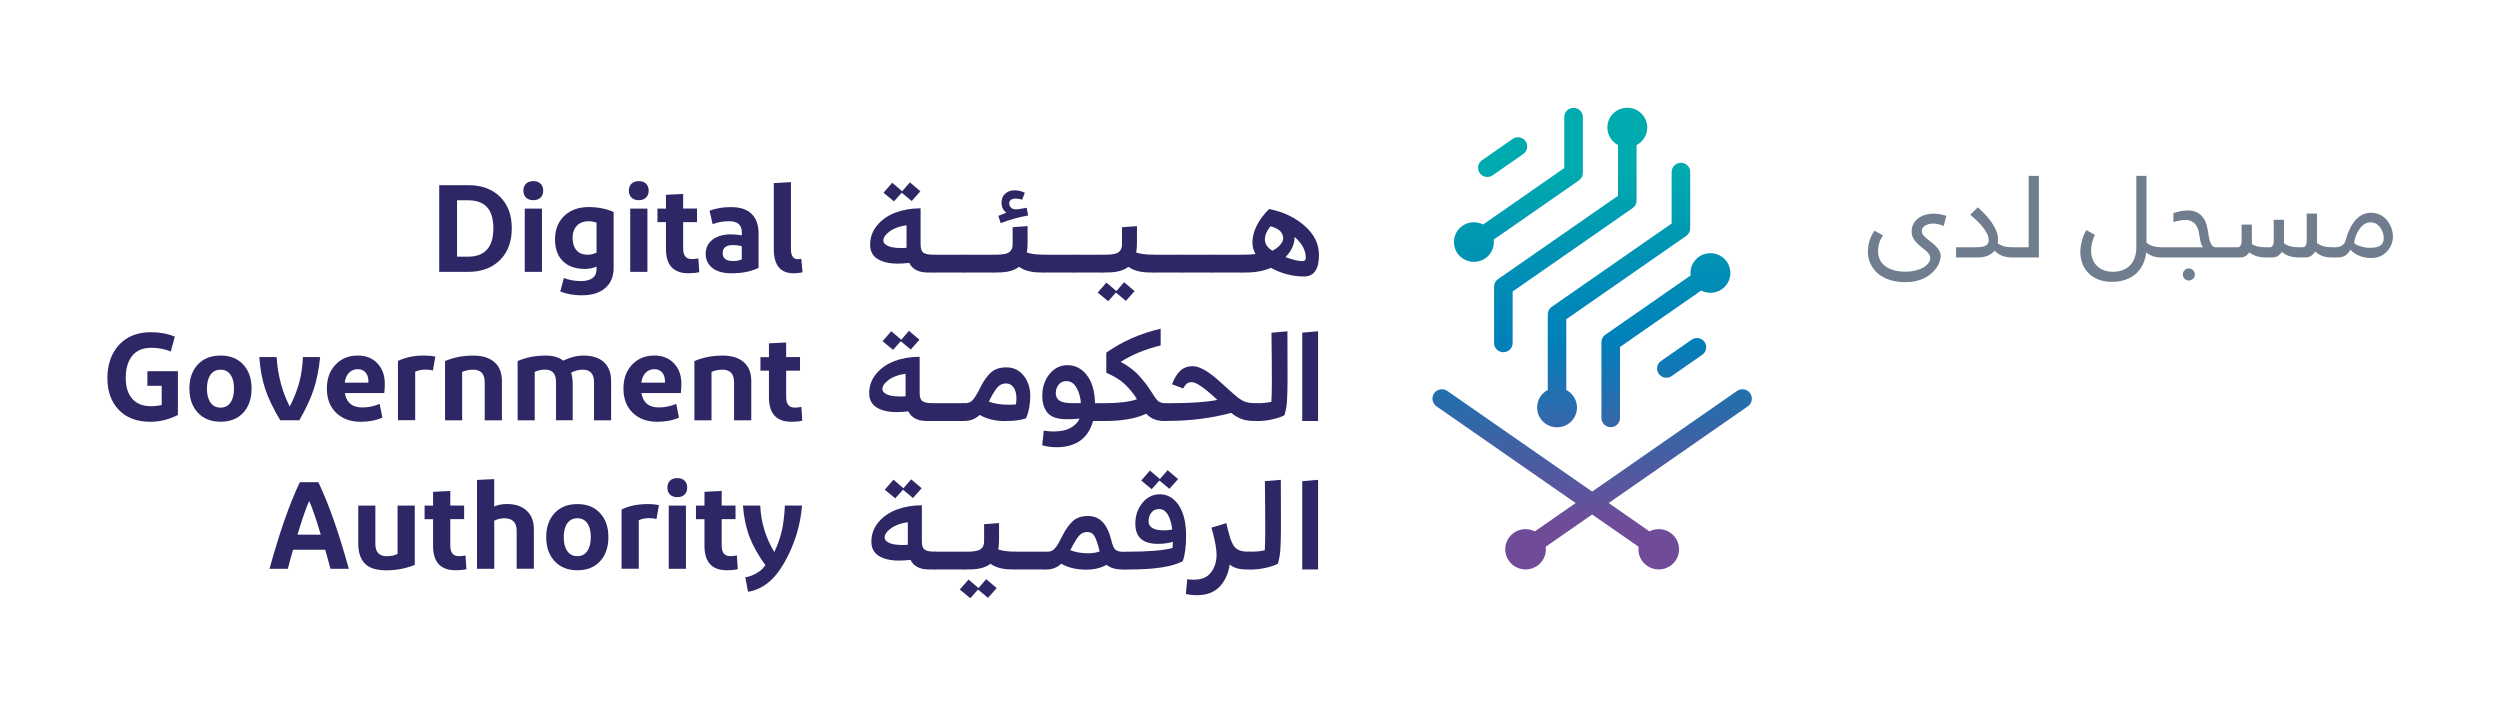 <svg width="301" height="85" viewBox="0 0 301 85" fill="none" xmlns="http://www.w3.org/2000/svg">
<path d="M232.405 31.055C232.405 30.881 232.348 30.722 232.234 30.576C232.125 30.426 231.988 30.28 231.824 30.139C231.66 29.997 231.48 29.852 231.284 29.701C231.088 29.551 230.908 29.387 230.744 29.209C230.58 29.031 230.441 28.838 230.327 28.628C230.218 28.414 230.163 28.17 230.163 27.896C230.163 27.5 230.245 27.165 230.409 26.892C230.578 26.614 230.79 26.388 231.045 26.215C231.305 26.042 231.59 25.916 231.899 25.839C232.209 25.761 232.51 25.723 232.802 25.723C233.011 25.723 233.207 25.736 233.39 25.764C233.576 25.791 233.741 25.823 233.882 25.859C234.046 25.9 234.199 25.944 234.34 25.989L234.025 27.206C233.907 27.156 233.779 27.108 233.643 27.062C233.524 27.026 233.387 26.994 233.232 26.967C233.082 26.935 232.927 26.919 232.768 26.919C232.626 26.919 232.474 26.935 232.31 26.967C232.15 26.994 232.002 27.044 231.865 27.117C231.729 27.186 231.615 27.279 231.523 27.398C231.432 27.516 231.387 27.662 231.387 27.835C231.387 27.994 231.441 28.147 231.551 28.293C231.665 28.434 231.806 28.578 231.975 28.724C232.143 28.865 232.326 29.011 232.521 29.161C232.717 29.307 232.9 29.464 233.068 29.633C233.237 29.797 233.376 29.975 233.485 30.166C233.599 30.357 233.656 30.567 233.656 30.795C233.656 31.037 233.613 31.283 233.526 31.533C233.44 31.784 233.312 32.025 233.144 32.258C232.979 32.495 232.777 32.718 232.535 32.928C232.298 33.137 232.025 33.32 231.715 33.475C231.405 33.63 231.061 33.75 230.683 33.837C230.309 33.928 229.906 33.974 229.473 33.974C228.894 33.974 228.377 33.919 227.921 33.81C227.47 33.7 227.073 33.552 226.731 33.365C226.394 33.178 226.107 32.962 225.87 32.716C225.638 32.474 225.449 32.219 225.303 31.95C225.157 31.681 225.052 31.41 224.988 31.137C224.924 30.863 224.893 30.601 224.893 30.351C224.893 29.845 224.965 29.371 225.111 28.929C225.262 28.482 225.453 28.097 225.686 27.773L226.725 28.355C226.52 28.614 226.367 28.913 226.267 29.25C226.166 29.583 226.116 29.915 226.116 30.248C226.116 30.59 226.18 30.909 226.308 31.205C226.44 31.506 226.643 31.768 226.916 31.991C227.189 32.215 227.536 32.39 227.955 32.518C228.379 32.645 228.88 32.709 229.459 32.709C229.86 32.709 230.238 32.666 230.594 32.579C230.949 32.492 231.261 32.374 231.53 32.224C231.799 32.073 232.011 31.898 232.166 31.697C232.326 31.497 232.405 31.283 232.405 31.055ZM235.509 31V29.77H237.84C238.163 29.77 238.428 29.751 238.633 29.715C238.842 29.674 239.007 29.617 239.125 29.544C239.243 29.466 239.326 29.375 239.371 29.27C239.417 29.161 239.439 29.038 239.439 28.901C239.439 28.66 239.373 28.407 239.241 28.143C239.114 27.874 238.943 27.607 238.729 27.343C238.519 27.078 238.282 26.821 238.018 26.57C237.753 26.315 237.487 26.078 237.218 25.859L238.127 24.964C238.428 25.224 238.722 25.509 239.009 25.818C239.3 26.124 239.56 26.443 239.788 26.775C240.021 27.104 240.207 27.441 240.349 27.787C240.49 28.134 240.561 28.475 240.561 28.812C240.561 28.977 240.547 29.134 240.52 29.284C240.734 29.448 240.987 29.571 241.278 29.653C241.57 29.731 241.921 29.77 242.331 29.77H242.386C242.55 29.77 242.673 29.797 242.755 29.852C242.837 29.906 242.878 30 242.878 30.132V30.604C242.878 30.69 242.864 30.761 242.837 30.815C242.814 30.866 242.78 30.904 242.734 30.932C242.689 30.959 242.636 30.977 242.577 30.986C242.518 30.995 242.454 31 242.386 31H242.317C242.049 31 241.805 30.98 241.586 30.939C241.367 30.898 241.171 30.84 240.998 30.768C240.825 30.695 240.668 30.608 240.526 30.508C240.39 30.408 240.264 30.3 240.15 30.186C239.95 30.442 239.674 30.642 239.323 30.788C238.977 30.929 238.535 31 237.997 31H235.509ZM242.393 31C242.229 31 242.105 30.973 242.023 30.918C241.941 30.863 241.9 30.77 241.9 30.638V30.166C241.9 30.079 241.914 30.011 241.941 29.961C241.964 29.906 241.998 29.865 242.044 29.838C242.09 29.811 242.142 29.792 242.201 29.783C242.26 29.774 242.324 29.77 242.393 29.77H244.252V21.177H245.482V31H242.393ZM257.213 21.177H258.437V29.209C258.655 29.4 258.915 29.542 259.216 29.633C259.521 29.724 259.895 29.77 260.337 29.77H260.392C260.556 29.77 260.679 29.797 260.761 29.852C260.843 29.906 260.884 30 260.884 30.132V30.604C260.884 30.69 260.87 30.761 260.843 30.815C260.82 30.866 260.786 30.904 260.74 30.932C260.695 30.959 260.642 30.977 260.583 30.986C260.524 30.995 260.46 31 260.392 31H260.323C259.868 31 259.487 30.945 259.182 30.836C258.881 30.722 258.621 30.578 258.402 30.405C258.343 30.925 258.209 31.401 257.999 31.834C257.794 32.267 257.518 32.638 257.172 32.948C256.826 33.258 256.411 33.5 255.928 33.673C255.445 33.846 254.896 33.933 254.28 33.933C253.633 33.933 253.07 33.832 252.592 33.632C252.118 33.436 251.724 33.172 251.409 32.839C251.095 32.506 250.86 32.121 250.705 31.684C250.55 31.251 250.473 30.795 250.473 30.316C250.473 30.088 250.491 29.856 250.527 29.619C250.568 29.378 250.621 29.143 250.685 28.915C250.748 28.683 250.824 28.464 250.91 28.259C251.001 28.054 251.099 27.869 251.204 27.705L252.243 28.286C252.17 28.405 252.104 28.539 252.045 28.689C251.986 28.835 251.936 28.99 251.895 29.154C251.854 29.318 251.822 29.487 251.799 29.66C251.776 29.829 251.765 29.995 251.765 30.159C251.765 30.515 251.822 30.847 251.936 31.157C252.049 31.472 252.216 31.743 252.435 31.971C252.658 32.203 252.931 32.385 253.255 32.518C253.583 32.654 253.957 32.723 254.376 32.723C254.827 32.723 255.228 32.654 255.579 32.518C255.93 32.385 256.226 32.192 256.468 31.936C256.709 31.686 256.894 31.378 257.021 31.014C257.149 30.649 257.213 30.237 257.213 29.776V21.177ZM261.677 25.641C261.946 25.563 262.217 25.495 262.49 25.436C262.768 25.372 263.08 25.34 263.427 25.34C263.778 25.34 264.088 25.395 264.356 25.504C264.63 25.613 264.862 25.766 265.054 25.962C265.25 26.158 265.407 26.393 265.525 26.666C265.648 26.935 265.735 27.229 265.785 27.548C265.831 27.84 265.876 28.12 265.922 28.389C265.967 28.658 266.024 28.895 266.093 29.1C266.166 29.305 266.255 29.469 266.359 29.592C266.469 29.71 266.608 29.77 266.776 29.77H267.412C267.576 29.77 267.699 29.797 267.781 29.852C267.863 29.906 267.904 30 267.904 30.132V30.604C267.904 30.69 267.891 30.761 267.863 30.815C267.84 30.866 267.806 30.904 267.761 30.932C267.715 30.959 267.663 30.977 267.604 30.986C267.544 30.995 267.48 31 267.412 31H260.398C260.234 31 260.111 30.973 260.029 30.918C259.947 30.863 259.906 30.77 259.906 30.638V30.166C259.906 30.079 259.92 30.011 259.947 29.961C259.97 29.906 260.004 29.865 260.05 29.838C260.095 29.811 260.148 29.792 260.207 29.783C260.266 29.774 260.33 29.77 260.398 29.77H265.259C265.163 29.674 265.083 29.544 265.02 29.38C264.96 29.216 264.91 28.99 264.869 28.703C264.833 28.434 264.785 28.168 264.726 27.903C264.671 27.639 264.58 27.402 264.452 27.192C264.329 26.978 264.158 26.807 263.939 26.68C263.725 26.547 263.44 26.481 263.085 26.481C262.985 26.481 262.871 26.491 262.743 26.509C262.616 26.523 262.486 26.543 262.354 26.57C262.221 26.593 262.096 26.62 261.978 26.652C261.859 26.684 261.759 26.718 261.677 26.755V25.641ZM262.812 33.051C262.812 32.95 262.83 32.855 262.866 32.764C262.907 32.677 262.96 32.6 263.023 32.531C263.087 32.467 263.162 32.415 263.249 32.374C263.34 32.338 263.436 32.319 263.536 32.319C263.636 32.319 263.73 32.338 263.816 32.374C263.908 32.415 263.985 32.467 264.049 32.531C264.117 32.6 264.17 32.677 264.206 32.764C264.247 32.855 264.268 32.95 264.268 33.051C264.268 33.151 264.247 33.245 264.206 33.331C264.17 33.422 264.117 33.5 264.049 33.563C263.985 33.627 263.908 33.677 263.816 33.714C263.73 33.755 263.636 33.775 263.536 33.775C263.331 33.775 263.158 33.705 263.017 33.563C262.88 33.427 262.812 33.256 262.812 33.051ZM271.124 29.38C271.361 29.535 271.623 29.64 271.91 29.694C272.197 29.744 272.498 29.77 272.812 29.77H273.284C273.43 29.77 273.544 29.706 273.626 29.578C273.713 29.451 273.756 29.257 273.756 28.997V26.461H274.993V29.298C275.221 29.466 275.488 29.587 275.793 29.66C276.098 29.733 276.429 29.77 276.784 29.77H277.256C277.402 29.77 277.516 29.706 277.598 29.578C277.684 29.451 277.728 29.257 277.728 28.997V25.716H278.965V29.25C279.179 29.423 279.434 29.553 279.73 29.64C280.027 29.726 280.389 29.77 280.817 29.77H280.872C281.036 29.77 281.159 29.797 281.241 29.852C281.323 29.906 281.364 30 281.364 30.132V30.604C281.364 30.69 281.351 30.761 281.323 30.815C281.3 30.866 281.266 30.904 281.221 30.932C281.175 30.959 281.123 30.977 281.063 30.986C281.004 30.995 280.94 31 280.872 31H280.804C280.302 31 279.888 30.934 279.56 30.802C279.236 30.665 278.963 30.492 278.739 30.282C278.63 30.483 278.475 30.654 278.274 30.795C278.074 30.932 277.819 31 277.509 31H276.771C276.41 31 276.05 30.95 275.69 30.85C275.335 30.749 275.018 30.574 274.74 30.323C274.626 30.515 274.471 30.676 274.275 30.809C274.084 30.936 273.838 31 273.537 31H272.799C272.626 31 272.45 30.989 272.272 30.966C272.099 30.943 271.928 30.909 271.76 30.863C271.591 30.813 271.427 30.749 271.268 30.672C271.113 30.594 270.967 30.499 270.83 30.385C270.716 30.558 270.566 30.704 270.379 30.822C270.192 30.941 269.955 31 269.668 31H267.412C267.248 31 267.125 30.973 267.043 30.918C266.961 30.863 266.92 30.77 266.92 30.638V30.166C266.92 30.079 266.934 30.011 266.961 29.961C266.984 29.906 267.018 29.865 267.063 29.838C267.109 29.811 267.161 29.792 267.221 29.783C267.28 29.774 267.344 29.77 267.412 29.77H269.415C269.561 29.77 269.675 29.706 269.757 29.578C269.843 29.451 269.887 29.257 269.887 28.997V27.042H271.124V29.38ZM282.984 30.057C282.889 30.234 282.786 30.385 282.677 30.508C282.572 30.626 282.456 30.722 282.328 30.795C282.205 30.868 282.068 30.92 281.918 30.952C281.768 30.984 281.599 31 281.412 31H280.879C280.715 31 280.592 30.973 280.51 30.918C280.428 30.863 280.387 30.77 280.387 30.638V30.166C280.387 30.079 280.4 30.011 280.428 29.961C280.451 29.906 280.485 29.865 280.53 29.838C280.576 29.811 280.628 29.792 280.688 29.783C280.747 29.774 280.811 29.77 280.879 29.77H281.2C281.483 29.77 281.733 29.706 281.952 29.578C282.175 29.446 282.326 29.239 282.403 28.956C282.535 28.468 282.684 28.049 282.848 27.698C283.012 27.343 283.183 27.042 283.36 26.796C283.543 26.545 283.727 26.345 283.914 26.194C284.101 26.039 284.285 25.919 284.468 25.832C284.65 25.745 284.823 25.689 284.987 25.661C285.156 25.629 285.311 25.613 285.452 25.613C285.757 25.613 286.035 25.657 286.286 25.743C286.537 25.83 286.76 25.948 286.956 26.099C287.152 26.244 287.323 26.415 287.469 26.611C287.615 26.807 287.735 27.012 287.831 27.227C287.927 27.436 287.997 27.65 288.043 27.869C288.089 28.088 288.111 28.295 288.111 28.491C288.111 28.669 288.089 28.858 288.043 29.059C287.997 29.255 287.929 29.448 287.838 29.64C287.747 29.826 287.628 30.006 287.482 30.18C287.341 30.353 287.173 30.506 286.977 30.638C286.781 30.77 286.557 30.875 286.307 30.952C286.056 31.03 285.776 31.068 285.466 31.068C285.17 31.068 284.892 31.039 284.632 30.98C284.377 30.916 284.144 30.836 283.935 30.74C283.729 30.645 283.545 30.537 283.381 30.419C283.221 30.296 283.089 30.175 282.984 30.057ZM287.004 28.635C287.004 28.466 286.972 28.275 286.908 28.061C286.849 27.846 286.753 27.644 286.621 27.452C286.493 27.261 286.329 27.101 286.129 26.974C285.928 26.841 285.689 26.775 285.411 26.775C285.147 26.775 284.903 26.846 284.68 26.987C284.461 27.129 284.267 27.315 284.099 27.548C283.93 27.776 283.789 28.038 283.675 28.334C283.561 28.63 283.479 28.936 283.429 29.25C283.474 29.314 283.563 29.382 283.695 29.455C283.827 29.523 283.98 29.587 284.153 29.646C284.331 29.701 284.518 29.747 284.714 29.783C284.914 29.82 285.106 29.838 285.288 29.838C285.548 29.838 285.783 29.82 285.992 29.783C286.206 29.747 286.389 29.685 286.539 29.599C286.689 29.508 286.803 29.384 286.881 29.23C286.963 29.075 287.004 28.876 287.004 28.635Z" fill="#707D8E"/>
<path d="M193.287 40.286C192.99 40.493 192.813 40.832 192.813 41.196V50.325C192.813 50.94 193.313 51.435 193.932 51.435C194.551 51.435 195.05 50.94 195.05 50.325V41.772L204.823 34.981C205.158 35.151 205.531 35.251 205.935 35.251C207.262 35.251 208.336 34.185 208.336 32.868C208.336 31.551 207.262 30.485 205.935 30.485C204.609 30.485 203.535 31.551 203.535 32.868C203.535 32.968 203.541 33.063 203.554 33.163L193.294 40.292L193.287 40.286Z" fill="url(#paint0_linear_354_515)"/>
<path d="M186.35 37.859V46.952C185.585 47.353 185.067 48.143 185.067 49.065C185.067 50.382 186.141 51.448 187.468 51.448C188.795 51.448 189.869 50.382 189.869 49.065C189.869 48.15 189.344 47.353 188.58 46.952V38.436L203.029 28.397C203.326 28.19 203.502 27.852 203.502 27.488V20.709C203.502 20.095 203.003 19.6 202.384 19.6C201.765 19.6 201.266 20.095 201.266 20.709V26.911L186.817 36.95C186.52 37.157 186.344 37.496 186.344 37.859H186.35Z" fill="url(#paint1_linear_354_515)"/>
<path d="M203.673 40.901L199.983 43.465C199.478 43.816 199.358 44.506 199.712 45.008C199.927 45.315 200.274 45.478 200.628 45.478C200.849 45.478 201.07 45.416 201.266 45.278L204.955 42.713C205.461 42.362 205.581 41.672 205.227 41.17C204.873 40.669 204.178 40.55 203.673 40.901Z" fill="url(#paint2_linear_354_515)"/>
<path d="M210.717 47.347C210.357 46.839 209.65 46.714 209.132 47.071L191.695 59.186L174.258 47.071C173.746 46.714 173.032 46.839 172.672 47.347C172.312 47.861 172.438 48.563 172.95 48.921L189.705 60.565L184.796 63.977C184.461 63.807 184.082 63.707 183.678 63.707C182.326 63.707 181.233 64.792 181.233 66.133C181.233 67.475 182.326 68.56 183.678 68.56C185.03 68.56 186.123 67.475 186.123 66.133C186.123 66.033 186.116 65.927 186.104 65.826L191.695 61.945L197.286 65.826C197.273 65.927 197.267 66.027 197.267 66.133C197.267 67.475 198.36 68.56 199.712 68.56C201.064 68.56 202.157 67.475 202.157 66.133C202.157 64.792 201.064 63.707 199.712 63.707C199.308 63.707 198.929 63.807 198.594 63.977L193.685 60.565L210.439 48.921C210.951 48.563 211.078 47.861 210.717 47.347Z" fill="url(#paint3_linear_354_515)"/>
<path d="M179.716 21.105L183.406 18.54C183.911 18.189 184.031 17.499 183.677 16.998C183.463 16.69 183.115 16.527 182.761 16.527C182.54 16.527 182.319 16.59 182.123 16.728L178.434 19.293C177.928 19.644 177.808 20.334 178.162 20.835C178.516 21.337 179.211 21.456 179.716 21.105Z" fill="url(#paint4_linear_354_515)"/>
<path d="M194.809 17.468V23.569L180.361 33.608C180.064 33.815 179.887 34.154 179.887 34.517V41.296C179.887 41.91 180.386 42.406 181.005 42.406C181.624 42.406 182.123 41.91 182.123 41.296V35.094L196.572 25.055C196.869 24.848 197.046 24.509 197.046 24.146V17.468C197.81 17.066 198.328 16.276 198.328 15.354C198.328 14.038 197.254 12.972 195.927 12.972C194.601 12.972 193.527 14.038 193.527 15.354C193.527 16.27 194.051 17.066 194.815 17.468H194.809Z" fill="url(#paint5_linear_354_515)"/>
<path d="M177.461 31.526C178.787 31.526 179.862 30.46 179.862 29.144C179.862 29.043 179.855 28.949 179.843 28.849L190.103 21.719C190.399 21.512 190.576 21.174 190.576 20.81V14.094C190.576 13.48 190.077 12.984 189.458 12.984C188.839 12.984 188.34 13.48 188.34 14.094V20.233L178.566 27.03C178.232 26.861 177.859 26.761 177.454 26.761C176.128 26.761 175.054 27.827 175.054 29.144C175.054 30.46 176.128 31.526 177.454 31.526H177.461Z" fill="url(#paint6_linear_354_515)"/>
<path d="M52.882 32.724V22.296H56.395C57.987 22.296 59.256 22.76 60.198 23.688C61.145 24.616 61.619 25.883 61.619 27.482C61.619 29.081 61.145 30.379 60.191 31.319C59.237 32.26 57.974 32.73 56.395 32.73H52.882V32.724ZM56.338 24.114H55.03V30.905H56.338C58.378 30.905 59.402 29.764 59.402 27.482C59.402 25.199 58.378 24.114 56.338 24.114Z" fill="#2D2766"/>
<path d="M64.216 24.102C63.837 24.102 63.54 23.995 63.331 23.788C63.123 23.581 63.016 23.299 63.016 22.954C63.016 22.609 63.123 22.327 63.331 22.12C63.54 21.913 63.837 21.807 64.216 21.807C64.595 21.807 64.879 21.913 65.088 22.12C65.296 22.327 65.404 22.609 65.404 22.954C65.404 23.299 65.296 23.581 65.088 23.788C64.879 23.995 64.589 24.102 64.216 24.102ZM65.252 25.117V32.73H63.18V25.117H65.252Z" fill="#2D2766"/>
<path d="M70.085 35.558C69.093 35.558 68.221 35.401 67.457 35.094L67.893 33.47C68.512 33.721 69.201 33.84 69.965 33.84C70.553 33.84 71.014 33.721 71.336 33.483C71.658 33.244 71.823 32.9 71.823 32.454V32.109C71.349 32.291 70.881 32.379 70.414 32.379C69.289 32.379 68.417 32.072 67.779 31.451C67.141 30.83 66.825 29.959 66.825 28.836C66.825 27.645 67.198 26.698 67.937 25.989C68.676 25.287 69.656 24.93 70.881 24.93C71.981 24.93 72.985 25.13 73.882 25.525V32.247C73.882 33.288 73.547 34.103 72.871 34.68C72.195 35.264 71.267 35.552 70.085 35.552V35.558ZM68.942 28.661C68.942 29.288 69.1 29.777 69.415 30.134C69.731 30.492 70.174 30.667 70.742 30.667C71.102 30.667 71.462 30.586 71.823 30.416V26.798C71.475 26.692 71.159 26.635 70.875 26.635C70.262 26.635 69.788 26.817 69.447 27.187C69.106 27.557 68.935 28.046 68.935 28.661H68.942Z" fill="#2D2766"/>
<path d="M76.914 24.102C76.535 24.102 76.238 23.995 76.03 23.788C75.821 23.581 75.714 23.299 75.714 22.954C75.714 22.609 75.821 22.327 76.03 22.12C76.238 21.913 76.535 21.807 76.914 21.807C77.293 21.807 77.578 21.913 77.786 22.12C77.995 22.327 78.102 22.609 78.102 22.954C78.102 23.299 77.995 23.581 77.786 23.788C77.578 23.995 77.287 24.102 76.914 24.102ZM77.95 25.117V32.73H75.878V25.117H77.95Z" fill="#2D2766"/>
<path d="M84.192 32.768C83.832 32.856 83.396 32.9 82.885 32.9C81.084 32.9 80.181 31.922 80.181 29.965V26.748H79.157V25.112H80.181V23.456L82.253 23.35V25.105H83.921V26.742H82.253V29.927C82.253 30.774 82.6 31.194 83.289 31.194C83.561 31.194 83.826 31.163 84.085 31.106L84.192 32.762V32.768Z" fill="#2D2766"/>
<path d="M91.325 32.247C90.466 32.686 89.373 32.905 88.052 32.905C87.06 32.905 86.296 32.686 85.765 32.26C85.228 31.827 84.963 31.262 84.963 30.567C84.963 29.87 85.241 29.268 85.79 28.855C86.34 28.434 87.073 28.221 87.983 28.215C88.374 28.215 88.817 28.253 89.316 28.334V27.977C89.316 27.08 88.804 26.635 87.787 26.635C87.048 26.635 86.384 26.754 85.803 26.992L85.43 25.381C86.151 25.08 87.016 24.936 88.027 24.936C89.12 24.936 89.941 25.212 90.497 25.757C91.053 26.302 91.331 27.086 91.331 28.108V32.253L91.325 32.247ZM88.261 31.426C88.703 31.426 89.05 31.357 89.309 31.219V29.626C88.937 29.544 88.583 29.507 88.242 29.507C87.421 29.507 87.01 29.833 87.01 30.473C87.01 31.112 87.427 31.426 88.254 31.426H88.261Z" fill="#2D2766"/>
<path d="M95.23 21.926V29.971C95.23 30.792 95.502 31.206 96.039 31.206C96.197 31.206 96.342 31.194 96.475 31.162L96.626 32.786C96.247 32.868 95.893 32.906 95.577 32.906C93.966 32.906 93.164 31.94 93.164 30.002V22.045L95.236 21.926H95.23Z" fill="#2D2766"/>
<path d="M21.42 49.962C20.346 50.508 19.24 50.783 18.103 50.783C16.479 50.783 15.216 50.307 14.3 49.347C13.384 48.388 12.929 47.109 12.929 45.51C12.929 43.911 13.396 42.531 14.338 41.516C15.279 40.5 16.561 39.998 18.198 39.998C19.259 39.998 20.207 40.18 21.047 40.531L20.567 42.318C19.834 42.023 19.057 41.873 18.223 41.873C17.212 41.873 16.448 42.193 15.923 42.832C15.405 43.472 15.14 44.362 15.14 45.51C15.14 46.582 15.399 47.416 15.923 48.012C16.441 48.608 17.2 48.908 18.191 48.908C18.615 48.908 19.038 48.858 19.468 48.758V46.45H17.743V44.695H21.42V49.968V49.962Z" fill="#2D2766"/>
<path d="M30.29 46.788C30.29 47.999 29.955 48.971 29.286 49.692C28.616 50.419 27.706 50.776 26.556 50.776C25.407 50.776 24.491 50.413 23.814 49.679C23.139 48.952 22.804 47.986 22.804 46.782C22.804 45.578 23.139 44.619 23.814 43.891C24.491 43.164 25.4 42.807 26.556 42.807C27.713 42.807 28.616 43.17 29.286 43.891C29.955 44.619 30.29 45.578 30.29 46.782V46.788ZM24.914 46.788C24.914 47.503 25.059 48.068 25.343 48.469C25.628 48.877 26.032 49.077 26.55 49.077C27.068 49.077 27.473 48.877 27.75 48.469C28.029 48.061 28.174 47.503 28.174 46.788C28.174 46.074 28.035 45.516 27.75 45.114C27.473 44.713 27.068 44.512 26.55 44.512C26.032 44.512 25.628 44.713 25.343 45.12C25.059 45.528 24.914 46.086 24.914 46.788Z" fill="#2D2766"/>
<path d="M31.219 42.988H33.304C33.443 45.177 33.967 47.158 34.883 48.945C35.35 48.042 35.723 47.127 35.989 46.199C36.254 45.271 36.418 44.199 36.475 42.988H38.547C38.396 44.481 38.137 45.779 37.764 46.901C37.391 48.017 36.816 49.253 36.039 50.601H33.739C32.918 49.227 32.318 47.986 31.945 46.876C31.573 45.766 31.326 44.468 31.219 42.988Z" fill="#2D2766"/>
<path d="M46.052 50.275C45.3 50.614 44.429 50.783 43.424 50.783C42.205 50.783 41.219 50.425 40.474 49.704C39.728 48.983 39.355 48.011 39.355 46.788C39.355 45.566 39.703 44.65 40.392 43.91C41.08 43.177 41.977 42.807 43.077 42.807C44.056 42.807 44.846 43.12 45.439 43.747C46.033 44.374 46.33 45.19 46.33 46.193C46.33 46.55 46.311 46.926 46.267 47.328H41.522C41.712 48.481 42.413 49.058 43.626 49.058C44.328 49.058 45.023 48.914 45.711 48.626L46.04 50.281L46.052 50.275ZM43.083 44.45C42.653 44.45 42.3 44.594 42.022 44.882C41.744 45.171 41.573 45.566 41.504 46.074H44.353V45.892C44.353 45.465 44.239 45.114 44.018 44.851C43.791 44.581 43.481 44.45 43.077 44.45H43.083Z" fill="#2D2766"/>
<path d="M47.91 43.465C48.788 43.026 49.843 42.807 51.063 42.807C51.6 42.807 52.055 42.85 52.415 42.938L52.118 44.619C51.89 44.537 51.593 44.5 51.233 44.5C50.766 44.5 50.349 44.587 49.989 44.751V50.588H47.916V43.453L47.91 43.465Z" fill="#2D2766"/>
<path d="M55.643 50.607H53.583V43.471C54.613 43.032 55.744 42.812 56.976 42.812C58.075 42.812 58.928 43.076 59.528 43.603C60.128 44.129 60.431 44.882 60.431 45.866V50.607H58.359V46.017C58.359 45.014 57.892 44.512 56.963 44.512C56.47 44.512 56.034 44.6 55.643 44.782V50.607Z" fill="#2D2766"/>
<path d="M64.38 44.782V50.607H62.32V43.471C63.331 43.032 64.456 42.812 65.7 42.812C66.579 42.812 67.286 43.013 67.817 43.421C68.638 43.013 69.453 42.812 70.262 42.812C71.323 42.812 72.138 43.076 72.713 43.609C73.288 44.142 73.579 44.894 73.579 45.866V50.607H71.519V46.017C71.519 45.014 71.07 44.512 70.167 44.512C69.668 44.512 69.2 44.631 68.771 44.869C68.891 45.277 68.954 45.741 68.954 46.268V50.6H66.945V46.011C66.945 45.503 66.838 45.126 66.623 44.876C66.408 44.625 66.067 44.506 65.593 44.506C65.17 44.506 64.765 44.593 64.38 44.775V44.782Z" fill="#2D2766"/>
<path d="M81.76 50.275C81.008 50.614 80.137 50.783 79.132 50.783C77.913 50.783 76.927 50.425 76.182 49.704C75.436 48.983 75.064 48.011 75.064 46.788C75.064 45.566 75.411 44.65 76.1 43.91C76.788 43.177 77.685 42.807 78.785 42.807C79.764 42.807 80.554 43.12 81.147 43.747C81.741 44.374 82.038 45.19 82.038 46.193C82.038 46.55 82.019 46.926 81.975 47.328H77.231C77.42 48.481 78.121 49.058 79.334 49.058C80.035 49.058 80.731 48.914 81.419 48.626L81.748 50.281L81.76 50.275ZM78.791 44.45C78.361 44.45 78.007 44.594 77.73 44.882C77.452 45.171 77.281 45.566 77.212 46.074H80.061V45.892C80.061 45.465 79.947 45.114 79.726 44.851C79.499 44.581 79.189 44.45 78.785 44.45H78.791Z" fill="#2D2766"/>
<path d="M85.665 50.607H83.606V43.471C84.635 43.032 85.766 42.812 86.998 42.812C88.097 42.812 88.95 43.076 89.55 43.603C90.151 44.129 90.454 44.882 90.454 45.866V50.607H88.382V46.017C88.382 45.014 87.914 44.512 86.986 44.512C86.493 44.512 86.057 44.6 85.665 44.782V50.607Z" fill="#2D2766"/>
<path d="M96.594 50.651C96.234 50.739 95.798 50.782 95.286 50.782C93.486 50.782 92.582 49.804 92.582 47.848V44.631H91.559V42.995H92.582V41.339L94.654 41.232V42.988H96.322V44.625H94.654V47.81C94.654 48.657 95.002 49.077 95.69 49.077C95.962 49.077 96.227 49.045 96.486 48.989L96.594 50.645V50.651Z" fill="#2D2766"/>
<path d="M39.791 68.485L39.16 66.19H35.287C35.078 66.886 34.864 67.651 34.655 68.485H32.45C33.651 64.126 34.864 60.646 36.096 58.057H38.332C39.602 60.728 40.821 64.208 41.996 68.485H39.791ZM37.226 60.32C36.866 61.098 36.399 62.446 35.818 64.371H38.623C38.022 62.377 37.555 61.023 37.226 60.32Z" fill="#2D2766"/>
<path d="M49.938 68.008C48.87 68.447 47.727 68.666 46.514 68.666C45.301 68.666 44.435 68.391 43.917 67.839C43.399 67.287 43.134 66.503 43.134 65.475V60.872H45.193V65.475C45.193 66.465 45.648 66.967 46.558 66.967C47.051 66.967 47.487 66.879 47.866 66.697V60.872H49.938V68.008Z" fill="#2D2766"/>
<path d="M56.154 68.529C55.794 68.617 55.358 68.66 54.847 68.66C53.046 68.66 52.143 67.682 52.143 65.726V62.509H51.119V60.872H52.143V59.217L54.215 59.11V60.866H55.883V62.503H54.215V65.694C54.215 66.541 54.562 66.961 55.251 66.961C55.523 66.961 55.788 66.93 56.047 66.873L56.154 68.529Z" fill="#2D2766"/>
<path d="M59.503 68.485H57.431V57.787L59.503 57.681V60.985C59.926 60.785 60.438 60.684 61.051 60.684C62.043 60.684 62.826 60.948 63.407 61.481C63.989 62.014 64.279 62.766 64.279 63.738V68.479H62.207V63.907C62.207 62.904 61.714 62.402 60.722 62.402C60.312 62.402 59.907 62.496 59.509 62.685V68.479L59.503 68.485Z" fill="#2D2766"/>
<path d="M73.25 64.673C73.25 65.883 72.915 66.855 72.246 67.576C71.576 68.304 70.666 68.661 69.516 68.661C68.367 68.661 67.451 68.298 66.775 67.564C66.099 66.83 65.764 65.865 65.764 64.667C65.764 63.469 66.099 62.504 66.775 61.776C67.451 61.049 68.36 60.691 69.516 60.691C70.672 60.691 71.576 61.055 72.246 61.776C72.915 62.504 73.25 63.463 73.25 64.667V64.673ZM67.874 64.673C67.874 65.388 68.019 65.952 68.303 66.354C68.588 66.761 68.992 66.962 69.51 66.962C70.028 66.962 70.433 66.761 70.71 66.354C70.988 65.946 71.134 65.388 71.134 64.673C71.134 63.958 70.995 63.4 70.71 62.999C70.433 62.598 70.028 62.397 69.51 62.397C68.992 62.397 68.588 62.598 68.303 63.005C68.019 63.413 67.874 63.971 67.874 64.673Z" fill="#2D2766"/>
<path d="M74.83 61.35C75.708 60.911 76.763 60.691 77.983 60.691C78.52 60.691 78.975 60.735 79.335 60.823L79.038 62.504C78.81 62.422 78.513 62.385 78.153 62.385C77.686 62.385 77.269 62.466 76.909 62.635V68.473H74.836V61.337L74.83 61.35Z" fill="#2D2766"/>
<path d="M81.552 59.856C81.173 59.856 80.876 59.75 80.667 59.543C80.459 59.336 80.352 59.054 80.352 58.709C80.352 58.364 80.459 58.082 80.667 57.875C80.876 57.668 81.173 57.562 81.552 57.562C81.931 57.562 82.215 57.668 82.424 57.875C82.632 58.082 82.74 58.364 82.74 58.709C82.74 59.054 82.632 59.336 82.424 59.543C82.215 59.75 81.925 59.856 81.552 59.856ZM82.588 60.872V68.485H80.516V60.872H82.588Z" fill="#2D2766"/>
<path d="M88.83 68.529C88.47 68.617 88.034 68.66 87.522 68.66C85.722 68.66 84.818 67.682 84.818 65.726V62.509H83.795V60.872H84.818V59.217L86.891 59.11V60.866H88.558V62.503H86.891V65.694C86.891 66.541 87.238 66.961 87.927 66.961C88.198 66.961 88.464 66.93 88.723 66.873L88.83 68.529Z" fill="#2D2766"/>
<path d="M94.383 67.826C93.234 69.833 91.793 70.974 90.062 71.25L89.734 69.507C90.195 69.438 90.656 69.269 91.123 68.993C91.591 68.717 91.932 68.397 92.153 68.034C91.313 66.898 90.681 65.776 90.252 64.666C89.828 63.556 89.557 62.29 89.449 60.866H91.534C91.616 62.86 92.178 64.729 93.227 66.466C93.625 65.619 93.928 64.785 94.118 63.958C94.314 63.13 94.44 62.095 94.503 60.866H96.563C96.38 63.268 95.659 65.588 94.39 67.826H94.383Z" fill="#2D2766"/>
<path d="M112.508 32.811H111.725C110.594 32.811 109.842 32.423 109.476 31.651C108.977 31.708 108.515 31.739 108.092 31.739C107.062 31.739 106.247 31.551 105.653 31.175C105.06 30.799 104.763 30.228 104.763 29.463C104.763 28.579 105.047 27.795 105.616 27.118C106.184 26.441 106.923 25.926 107.839 25.588C108.749 25.249 109.754 25.08 110.84 25.08V29.444C110.84 29.921 110.948 30.247 111.163 30.41C111.377 30.579 111.763 30.661 112.325 30.661H112.508V32.805V32.811ZM108.459 29.864C108.755 29.864 108.989 29.852 109.147 29.833V27.124C108.32 27.231 107.644 27.475 107.126 27.851C106.607 28.228 106.355 28.604 106.355 28.968C106.355 29.225 106.538 29.438 106.898 29.607C107.258 29.776 107.776 29.858 108.459 29.858V29.864ZM109.766 24.202L108.566 23.205L107.637 24.246L106.374 23.205L107.422 22.001L108.623 23.029L109.552 21.957L110.815 23.029L109.766 24.208V24.202Z" fill="#2D2766"/>
<path d="M112.508 32.812C112.376 32.812 112.268 32.705 112.174 32.498C112.079 32.291 112.028 32.034 112.028 31.739C112.028 31.445 112.079 31.187 112.174 30.98C112.268 30.774 112.382 30.667 112.508 30.667H116.097V32.812H112.508Z" fill="#2D2766"/>
<path d="M116.097 32.812C115.965 32.812 115.857 32.705 115.763 32.498C115.668 32.291 115.617 32.034 115.617 31.739C115.617 31.445 115.668 31.187 115.763 30.98C115.857 30.774 115.971 30.667 116.097 30.667H119.686V32.812H116.097Z" fill="#2D2766"/>
<path d="M119.685 32.811C119.553 32.811 119.445 32.705 119.35 32.498C119.256 32.291 119.205 32.034 119.205 31.739C119.205 31.444 119.256 31.187 119.35 30.98C119.445 30.773 119.559 30.667 119.685 30.667H119.913C120.721 30.667 121.258 30.56 121.524 30.353C121.789 30.146 121.922 29.839 121.922 29.444V27.356L123.722 27.224V29.25C123.722 29.676 123.691 30.065 123.634 30.41C124.177 30.579 124.828 30.661 125.586 30.661H125.674V32.805H125.27C124.177 32.805 123.318 32.579 122.686 32.122C122.124 32.579 121.265 32.805 120.102 32.805H119.679L119.685 32.811ZM123.798 25.945C122.699 26.133 121.593 26.441 120.481 26.867L120.197 25.989C120.62 25.807 120.942 25.682 121.17 25.6C120.778 25.331 120.582 24.929 120.582 24.396C120.582 23.939 120.734 23.575 121.037 23.311C121.34 23.042 121.713 22.91 122.155 22.91C122.598 22.91 122.983 23.011 123.387 23.205L123.072 24.039C122.781 23.951 122.509 23.907 122.263 23.907C122.042 23.907 121.865 23.957 121.72 24.058C121.581 24.158 121.511 24.296 121.511 24.478C121.511 24.678 121.581 24.848 121.72 24.992C121.859 25.136 122.067 25.205 122.332 25.205C122.553 25.205 122.977 25.142 123.609 25.011L123.792 25.951L123.798 25.945Z" fill="#2D2766"/>
<path d="M125.674 32.812C125.542 32.812 125.434 32.705 125.34 32.498C125.245 32.291 125.194 32.034 125.194 31.739C125.194 31.445 125.245 31.187 125.34 30.98C125.434 30.774 125.548 30.667 125.674 30.667H129.263V32.812H125.674Z" fill="#2D2766"/>
<path d="M129.263 32.812C129.131 32.812 129.023 32.705 128.929 32.498C128.834 32.291 128.783 32.034 128.783 31.739C128.783 31.445 128.834 31.187 128.929 30.98C129.023 30.774 129.137 30.667 129.263 30.667H132.852V32.812H129.263Z" fill="#2D2766"/>
<path d="M135.556 36.223L134.355 35.226L133.427 36.267L132.163 35.226L133.212 34.022L134.412 35.05L135.341 33.978L136.604 35.05L135.556 36.229V36.223ZM132.852 32.812C132.719 32.812 132.612 32.705 132.517 32.498C132.422 32.291 132.372 32.034 132.372 31.739C132.372 31.445 132.422 31.188 132.517 30.981C132.612 30.774 132.725 30.667 132.852 30.667H133.079C133.888 30.667 134.425 30.561 134.69 30.354C134.956 30.147 135.088 29.839 135.088 29.444V27.356L136.889 27.225V29.25C136.889 29.676 136.857 30.065 136.8 30.41C137.344 30.579 137.994 30.661 138.752 30.661H138.841V32.805H138.437C137.344 32.805 136.484 32.58 135.853 32.122C135.29 32.58 134.431 32.805 133.269 32.805H132.845L132.852 32.812Z" fill="#2D2766"/>
<path d="M138.841 32.812C138.708 32.812 138.6 32.705 138.506 32.498C138.411 32.291 138.36 32.034 138.36 31.739C138.36 31.445 138.411 31.187 138.506 30.98C138.6 30.774 138.714 30.667 138.841 30.667H142.429V32.812H138.841Z" fill="#2D2766"/>
<path d="M142.429 32.812C142.297 32.812 142.189 32.705 142.095 32.498C142 32.291 141.949 32.034 141.949 31.739C141.949 31.445 142 31.187 142.095 30.98C142.189 30.774 142.303 30.667 142.429 30.667H146.018V32.812H142.429Z" fill="#2D2766"/>
<path d="M146.018 32.812C145.886 32.812 145.778 32.705 145.683 32.498C145.589 32.291 145.538 32.034 145.538 31.739C145.538 31.445 145.589 31.187 145.683 30.98C145.778 30.774 145.892 30.667 146.018 30.667H149.607V32.812H146.018Z" fill="#2D2766"/>
<path d="M157.004 33.287C155.621 33.287 154.294 32.943 153.011 32.246C152.171 32.623 151.16 32.811 149.979 32.811H149.606C149.473 32.811 149.366 32.704 149.271 32.497C149.177 32.29 149.126 32.033 149.126 31.738C149.126 31.444 149.177 31.187 149.271 30.98C149.366 30.773 149.48 30.666 149.606 30.666H149.802C150.244 30.666 150.699 30.641 151.167 30.591C150.914 30.152 150.794 29.694 150.794 29.205C150.794 27.876 151.457 26.528 152.79 25.167C154.49 25.493 155.918 26.17 157.074 27.186C158.23 28.202 158.805 29.375 158.805 30.698C158.805 32.428 158.205 33.287 157.004 33.287ZM152.291 28.835C152.291 29.362 152.594 29.814 153.195 30.19C153.624 29.964 153.953 29.713 154.168 29.444C154.389 29.174 154.496 28.929 154.496 28.716C154.496 27.989 153.984 27.5 152.967 27.242C152.519 27.788 152.291 28.321 152.291 28.835ZM156.796 31.444C157.074 31.444 157.219 31.312 157.219 31.055C157.219 30.152 156.77 29.306 155.867 28.522V28.534C155.867 29.4 155.501 30.209 154.774 30.961C155.646 31.281 156.322 31.438 156.802 31.438L156.796 31.444Z" fill="#2D2766"/>
<path d="M112.395 50.688H111.612C110.481 50.688 109.729 50.3 109.362 49.528C108.863 49.585 108.402 49.616 107.979 49.616C106.949 49.616 106.134 49.428 105.54 49.052C104.946 48.675 104.649 48.105 104.649 47.34C104.649 46.456 104.934 45.672 105.502 44.995C106.071 44.317 106.81 43.803 107.726 43.465C108.636 43.126 109.64 42.957 110.727 42.957V47.321C110.727 47.798 110.834 48.124 111.049 48.287C111.264 48.456 111.649 48.538 112.212 48.538H112.395V50.682V50.688ZM108.345 47.741C108.642 47.741 108.876 47.729 109.034 47.71V45.001C108.206 45.108 107.53 45.352 107.012 45.728C106.494 46.105 106.241 46.481 106.241 46.844C106.241 47.102 106.425 47.315 106.785 47.484C107.145 47.653 107.663 47.735 108.345 47.735V47.741ZM109.653 42.079L108.453 41.082L107.524 42.123L106.26 41.082L107.309 39.878L108.51 40.906L109.438 39.834L110.702 40.906L109.653 42.085V42.079Z" fill="#2D2766"/>
<path d="M112.395 50.688C112.263 50.688 112.155 50.582 112.06 50.375C111.966 50.168 111.915 49.911 111.915 49.616C111.915 49.322 111.966 49.064 112.06 48.858C112.155 48.651 112.269 48.544 112.395 48.544H115.984V50.688H112.395Z" fill="#2D2766"/>
<path d="M121.056 50.701C119.856 50.701 118.82 50.45 117.948 49.955C117.455 50.444 116.842 50.682 116.103 50.682H115.983C115.85 50.682 115.743 50.575 115.648 50.368C115.553 50.161 115.503 49.904 115.503 49.61C115.503 49.315 115.553 49.058 115.648 48.851C115.743 48.644 115.857 48.537 115.983 48.537H116.236C116.615 48.537 116.924 48.399 117.158 48.117C117.392 47.835 117.664 47.39 117.979 46.763C117.998 46.725 118.017 46.694 118.024 46.675C118.03 46.656 118.049 46.631 118.062 46.6C118.074 46.568 118.087 46.543 118.1 46.512C118.491 45.766 118.908 45.201 119.35 44.813C119.793 44.424 120.405 44.23 121.176 44.23C122.029 44.23 122.718 44.562 123.248 45.227C123.779 45.891 124.044 46.713 124.044 47.685C124.044 48.657 123.874 49.584 123.533 50.368C122.901 50.588 122.08 50.694 121.056 50.694V50.701ZM121.404 48.732C121.713 48.732 122.016 48.719 122.32 48.688C122.358 48.418 122.377 48.174 122.377 47.942C122.377 47.428 122.269 47.001 122.048 46.669C121.827 46.336 121.517 46.167 121.119 46.167C120.747 46.167 120.437 46.292 120.172 46.55C119.913 46.8 119.584 47.321 119.18 48.105C119.11 48.243 119.072 48.33 119.06 48.355C119.711 48.606 120.494 48.725 121.404 48.725V48.732Z" fill="#2D2766"/>
<path d="M127.134 53.843C126.616 53.843 126.067 53.768 125.485 53.617L125.669 51.843C126.048 51.912 126.452 51.949 126.869 51.949C127.747 51.949 128.448 51.792 128.973 51.473C129.497 51.153 129.826 50.795 129.977 50.4C129.548 50.451 129.023 50.476 128.417 50.476C127.336 50.476 126.578 50.225 126.142 49.723C125.706 49.221 125.492 48.532 125.492 47.66C125.492 46.626 125.776 45.754 126.357 45.039C126.932 44.324 127.659 43.967 128.524 43.967C129.472 43.967 130.255 44.374 130.874 45.19C131.487 46.005 131.816 47.121 131.841 48.544H132.713V50.689H131.601C131.02 52.796 129.535 53.849 127.141 53.849L127.134 53.843ZM129.055 48.538H130.135C130.104 47.88 129.939 47.278 129.63 46.72C129.327 46.161 128.916 45.886 128.404 45.886C127.981 45.886 127.665 46.036 127.444 46.331C127.223 46.626 127.115 46.964 127.115 47.347C127.115 47.729 127.261 48.03 127.558 48.231C127.854 48.431 128.354 48.538 129.049 48.538H129.055Z" fill="#2D2766"/>
<path d="M132.7 50.689C132.567 50.689 132.46 50.582 132.365 50.375C132.27 50.168 132.22 49.911 132.22 49.616C132.22 49.322 132.27 49.065 132.365 48.858C132.46 48.651 132.574 48.544 132.7 48.544H132.984C134.677 48.544 135.979 48.387 136.889 48.068C136.478 47.39 135.998 46.795 135.448 46.274C134.898 45.754 134.147 45.29 133.199 44.882V42.455C135.139 41.095 137.324 40.135 139.744 39.577V41.59C137.925 42.029 136.314 42.687 134.924 43.572C135.417 43.829 135.852 44.111 136.244 44.412C136.636 44.713 136.99 45.051 137.312 45.428C137.634 45.797 137.861 46.086 138.013 46.274C138.158 46.468 138.361 46.763 138.62 47.158C138.657 47.227 138.74 47.353 138.853 47.528C138.967 47.71 139.043 47.823 139.087 47.879C139.125 47.936 139.194 48.024 139.296 48.143C139.397 48.262 139.485 48.337 139.561 48.375C139.637 48.412 139.731 48.45 139.845 48.488C139.959 48.525 140.085 48.544 140.231 48.544H140.426V50.689H140.186C139.258 50.689 138.531 50.394 138.007 49.811C136.768 50.394 135.113 50.689 133.054 50.689H132.706H132.7Z" fill="#2D2766"/>
<path d="M140.421 50.689C140.288 50.689 140.181 50.582 140.086 50.375C139.991 50.168 139.94 49.911 139.94 49.617C139.94 49.322 139.991 49.065 140.086 48.858C140.181 48.651 140.294 48.544 140.421 48.544H140.989C143.333 48.544 145.19 48.413 146.574 48.156C145.064 46.726 144.034 46.011 143.497 46.011C143.27 46.011 143.074 46.061 142.929 46.168C142.783 46.274 142.619 46.475 142.449 46.77L141.109 46.262C141.4 45.497 141.747 44.945 142.145 44.6C142.543 44.255 143.023 44.086 143.586 44.086C144.344 44.086 145.336 44.613 146.555 45.666C146.764 45.848 147.301 46.325 148.16 47.108C148.823 47.717 149.329 48.105 149.682 48.275C150.036 48.45 150.51 48.538 151.098 48.538H151.325V50.683H151.009C150.44 50.683 149.948 50.607 149.531 50.463C149.114 50.319 148.684 50.068 148.229 49.711C145.835 50.356 143.301 50.676 140.616 50.676H140.408L140.421 50.689Z" fill="#2D2766"/>
<path d="M151.331 50.688C151.198 50.688 151.091 50.582 150.996 50.375C150.901 50.168 150.851 49.911 150.851 49.616C150.851 49.322 150.901 49.065 150.996 48.858C151.091 48.651 151.204 48.544 151.331 48.544H151.451C152.038 48.544 152.582 48.488 153.074 48.381C153.112 47.754 153.131 46.951 153.131 45.967C153.131 44.543 153.119 42.574 153.087 40.054L155.008 39.891C155.02 42.505 155.02 44.424 155.02 45.66C155.02 46.794 154.995 47.672 154.951 48.306C154.907 48.939 154.805 49.503 154.641 49.999C154.294 50.187 153.814 50.35 153.201 50.488C152.588 50.626 151.994 50.695 151.413 50.695H151.324L151.331 50.688Z" fill="#2D2766"/>
<path d="M158.697 50.689H156.789V40.048L158.697 39.885V50.689Z" fill="#2D2766"/>
<path d="M112.661 68.566H111.877C110.746 68.566 109.994 68.177 109.628 67.406C109.129 67.469 108.668 67.494 108.244 67.494C107.215 67.494 106.4 67.306 105.806 66.93C105.212 66.553 104.915 65.983 104.915 65.218C104.915 64.334 105.199 63.55 105.768 62.873C106.337 62.195 107.076 61.681 107.992 61.343C108.908 61.004 109.906 60.835 110.993 60.835V65.199C110.993 65.675 111.1 66.002 111.315 66.165C111.53 66.334 111.915 66.415 112.477 66.415H112.661V68.56V68.566ZM108.611 65.619C108.908 65.619 109.142 65.606 109.3 65.588V62.879C108.472 62.986 107.796 63.23 107.278 63.606C106.76 63.983 106.507 64.359 106.507 64.722C106.507 64.98 106.69 65.193 107.05 65.362C107.411 65.531 107.929 65.613 108.611 65.613V65.619ZM109.919 59.957L108.718 58.96L107.79 60.001L106.526 58.96L107.575 57.756L108.775 58.784L109.704 57.712L110.967 58.784L109.919 59.963V59.957Z" fill="#2D2766"/>
<path d="M112.66 68.566C112.527 68.566 112.42 68.46 112.325 68.253C112.23 68.046 112.18 67.789 112.18 67.494C112.18 67.199 112.23 66.942 112.325 66.735C112.42 66.528 112.533 66.422 112.66 66.422H116.248V68.566H112.66Z" fill="#2D2766"/>
<path d="M118.953 71.977L117.753 70.98L116.824 72.021L115.561 70.98L116.609 69.776L117.81 70.804L118.738 69.732L120.002 70.804L118.953 71.983V71.977ZM116.249 68.566C116.117 68.566 116.009 68.459 115.914 68.252C115.82 68.045 115.769 67.788 115.769 67.493C115.769 67.199 115.82 66.942 115.914 66.735C116.009 66.528 116.123 66.421 116.249 66.421H116.477C117.285 66.421 117.822 66.314 118.088 66.108C118.353 65.901 118.486 65.593 118.486 65.198V63.11L120.286 62.978V65.004C120.286 65.43 120.255 65.819 120.198 66.164C120.741 66.333 121.392 66.415 122.15 66.415H122.238V68.559H121.834C120.741 68.559 119.882 68.334 119.25 67.876C118.688 68.334 117.829 68.559 116.666 68.559H116.243L116.249 68.566Z" fill="#2D2766"/>
<path d="M122.238 68.566C122.105 68.566 121.998 68.46 121.903 68.253C121.808 68.046 121.758 67.789 121.758 67.494C121.758 67.199 121.808 66.942 121.903 66.735C121.998 66.528 122.112 66.422 122.238 66.422H125.826V68.566H122.238Z" fill="#2D2766"/>
<path d="M135.17 68.567C134.317 68.567 133.673 68.379 133.237 68.002C132.548 68.391 131.733 68.586 130.805 68.586C129.592 68.586 128.587 68.347 127.779 67.871C127.279 68.335 126.673 68.573 125.953 68.573H125.833C125.7 68.573 125.593 68.466 125.498 68.26C125.403 68.053 125.353 67.796 125.353 67.501C125.353 67.206 125.403 66.949 125.498 66.742C125.593 66.535 125.706 66.429 125.833 66.429H126.085C126.294 66.429 126.483 66.391 126.641 66.316C126.799 66.24 126.957 66.103 127.109 65.908C127.26 65.707 127.374 65.532 127.456 65.381C127.538 65.225 127.665 64.98 127.842 64.635C127.848 64.616 127.861 64.598 127.873 64.579C127.886 64.56 127.899 64.529 127.918 64.497C127.936 64.466 127.949 64.434 127.962 64.409C128.353 63.657 128.77 63.093 129.213 62.704C129.655 62.315 130.261 62.127 131.02 62.127C132.403 62.127 133.325 63.093 133.799 65.03C133.932 65.607 134.09 65.983 134.273 66.165C134.456 66.347 134.798 66.435 135.284 66.435H135.613V68.579H135.177L135.17 68.567ZM131.013 66.617C131.531 66.617 131.992 66.541 132.397 66.391C132.188 65.526 131.986 64.924 131.79 64.573C131.594 64.228 131.304 64.052 130.912 64.052C130.552 64.052 130.242 64.177 129.99 64.428C129.737 64.679 129.409 65.193 129.004 65.977L128.865 66.247C129.51 66.491 130.224 66.617 131.013 66.617Z" fill="#2D2766"/>
<path d="M135.613 68.566C135.48 68.566 135.373 68.46 135.278 68.253C135.183 68.046 135.133 67.789 135.133 67.494C135.133 67.199 135.183 66.942 135.278 66.735C135.373 66.528 135.487 66.422 135.613 66.422H135.897C138.336 66.422 140.092 66.271 141.166 65.977C141.198 65.707 141.21 65.462 141.21 65.23C140.68 65.4 140.08 65.481 139.41 65.481C137.597 65.481 136.693 64.672 136.693 63.054C136.693 62.07 136.978 61.236 137.546 60.546C138.115 59.856 138.816 59.512 139.65 59.512C140.572 59.512 141.324 59.951 141.918 60.828C142.506 61.706 142.803 62.929 142.803 64.503C142.803 65.826 142.67 66.848 142.398 67.569C141.166 68.234 139.031 68.566 135.986 68.566H135.613ZM140.793 58.853L139.593 57.856L138.664 58.897L137.401 57.856L138.45 56.652L139.65 57.681L140.579 56.608L141.842 57.681L140.793 58.859V58.853ZM140.117 63.857C140.478 63.857 140.819 63.819 141.141 63.751C141.04 62.973 140.857 62.371 140.591 61.938C140.326 61.506 139.985 61.292 139.562 61.292C139.138 61.292 138.822 61.443 138.608 61.738C138.393 62.039 138.285 62.371 138.285 62.735C138.285 63.481 138.898 63.851 140.117 63.851V63.857Z" fill="#2D2766"/>
<path d="M144.174 71.664C143.712 71.664 143.245 71.614 142.777 71.513L142.942 69.739C143.194 69.776 143.453 69.795 143.725 69.795C144.679 69.795 145.374 69.501 145.81 68.917C146.252 68.334 146.473 67.619 146.473 66.773C146.473 66.058 146.271 64.973 145.86 63.525L147.648 62.985C147.667 63.086 147.705 63.255 147.768 63.493C147.832 63.732 147.869 63.901 147.895 63.995C147.92 64.089 147.958 64.227 148.008 64.403C148.059 64.578 148.103 64.722 148.135 64.829C148.173 64.936 148.217 65.048 148.267 65.18C148.324 65.312 148.381 65.431 148.438 65.537C148.729 66.121 149.304 66.415 150.163 66.415H150.536V68.56H149.992C149.165 68.56 148.514 68.359 148.059 67.964C147.888 69.087 147.478 69.983 146.821 70.654C146.164 71.325 145.279 71.657 144.174 71.657V71.664Z" fill="#2D2766"/>
<path d="M150.535 68.567C150.402 68.567 150.295 68.46 150.2 68.253C150.105 68.046 150.055 67.789 150.055 67.494C150.055 67.2 150.105 66.942 150.2 66.736C150.295 66.528 150.408 66.422 150.535 66.422H150.655C151.242 66.422 151.786 66.365 152.279 66.259C152.316 65.632 152.335 64.829 152.335 63.845C152.335 62.421 152.323 60.452 152.291 57.932L154.212 57.769C154.224 60.383 154.224 62.302 154.224 63.538C154.224 64.672 154.199 65.55 154.155 66.184C154.111 66.817 154.01 67.375 153.845 67.877C153.498 68.065 153.018 68.228 152.405 68.366C151.792 68.504 151.198 68.573 150.617 68.573H150.529L150.535 68.567Z" fill="#2D2766"/>
<path d="M158.698 68.567H156.79V57.932L158.698 57.769V68.573V68.567Z" fill="#2D2766"/>
<defs>
<linearGradient id="paint0_linear_354_515" x1="200.572" y1="20.177" x2="200.572" y2="63.475" gradientUnits="userSpaceOnUse">
<stop stop-color="#00ABAF"/>
<stop offset="0.24" stop-color="#0093B4"/>
<stop offset="0.48" stop-color="#0080BA"/>
<stop offset="1" stop-color="#774896"/>
</linearGradient>
<linearGradient id="paint1_linear_354_515" x1="194.285" y1="20.177" x2="194.285" y2="63.475" gradientUnits="userSpaceOnUse">
<stop stop-color="#00ABAF"/>
<stop offset="0.24" stop-color="#0093B4"/>
<stop offset="0.48" stop-color="#0080BA"/>
<stop offset="1" stop-color="#774896"/>
</linearGradient>
<linearGradient id="paint2_linear_354_515" x1="202.473" y1="20.177" x2="202.473" y2="63.475" gradientUnits="userSpaceOnUse">
<stop stop-color="#00ABAF"/>
<stop offset="0.24" stop-color="#0093B4"/>
<stop offset="0.48" stop-color="#0080BA"/>
<stop offset="1" stop-color="#774896"/>
</linearGradient>
<linearGradient id="paint3_linear_354_515" x1="191.695" y1="20.177" x2="191.695" y2="63.475" gradientUnits="userSpaceOnUse">
<stop stop-color="#29B2B2"/>
<stop offset="0.27" stop-color="#1091B3"/>
<stop offset="0.48" stop-color="#017EB5"/>
<stop offset="1" stop-color="#704B98"/>
</linearGradient>
<linearGradient id="paint4_linear_354_515" x1="180.923" y1="20.177" x2="180.923" y2="63.475" gradientUnits="userSpaceOnUse">
<stop stop-color="#00ABAF"/>
<stop offset="0.24" stop-color="#0093B4"/>
<stop offset="0.48" stop-color="#0080BA"/>
<stop offset="1" stop-color="#774896"/>
</linearGradient>
<linearGradient id="paint5_linear_354_515" x1="189.104" y1="20.177" x2="189.104" y2="63.475" gradientUnits="userSpaceOnUse">
<stop stop-color="#00ABAF"/>
<stop offset="0.24" stop-color="#0093B4"/>
<stop offset="0.48" stop-color="#0080BA"/>
<stop offset="1" stop-color="#774896"/>
</linearGradient>
<linearGradient id="paint6_linear_354_515" x1="182.818" y1="20.177" x2="182.818" y2="63.475" gradientUnits="userSpaceOnUse">
<stop stop-color="#00ABAF"/>
<stop offset="0.24" stop-color="#0093B4"/>
<stop offset="0.48" stop-color="#0080BA"/>
<stop offset="1" stop-color="#774896"/>
</linearGradient>
</defs>
</svg>
